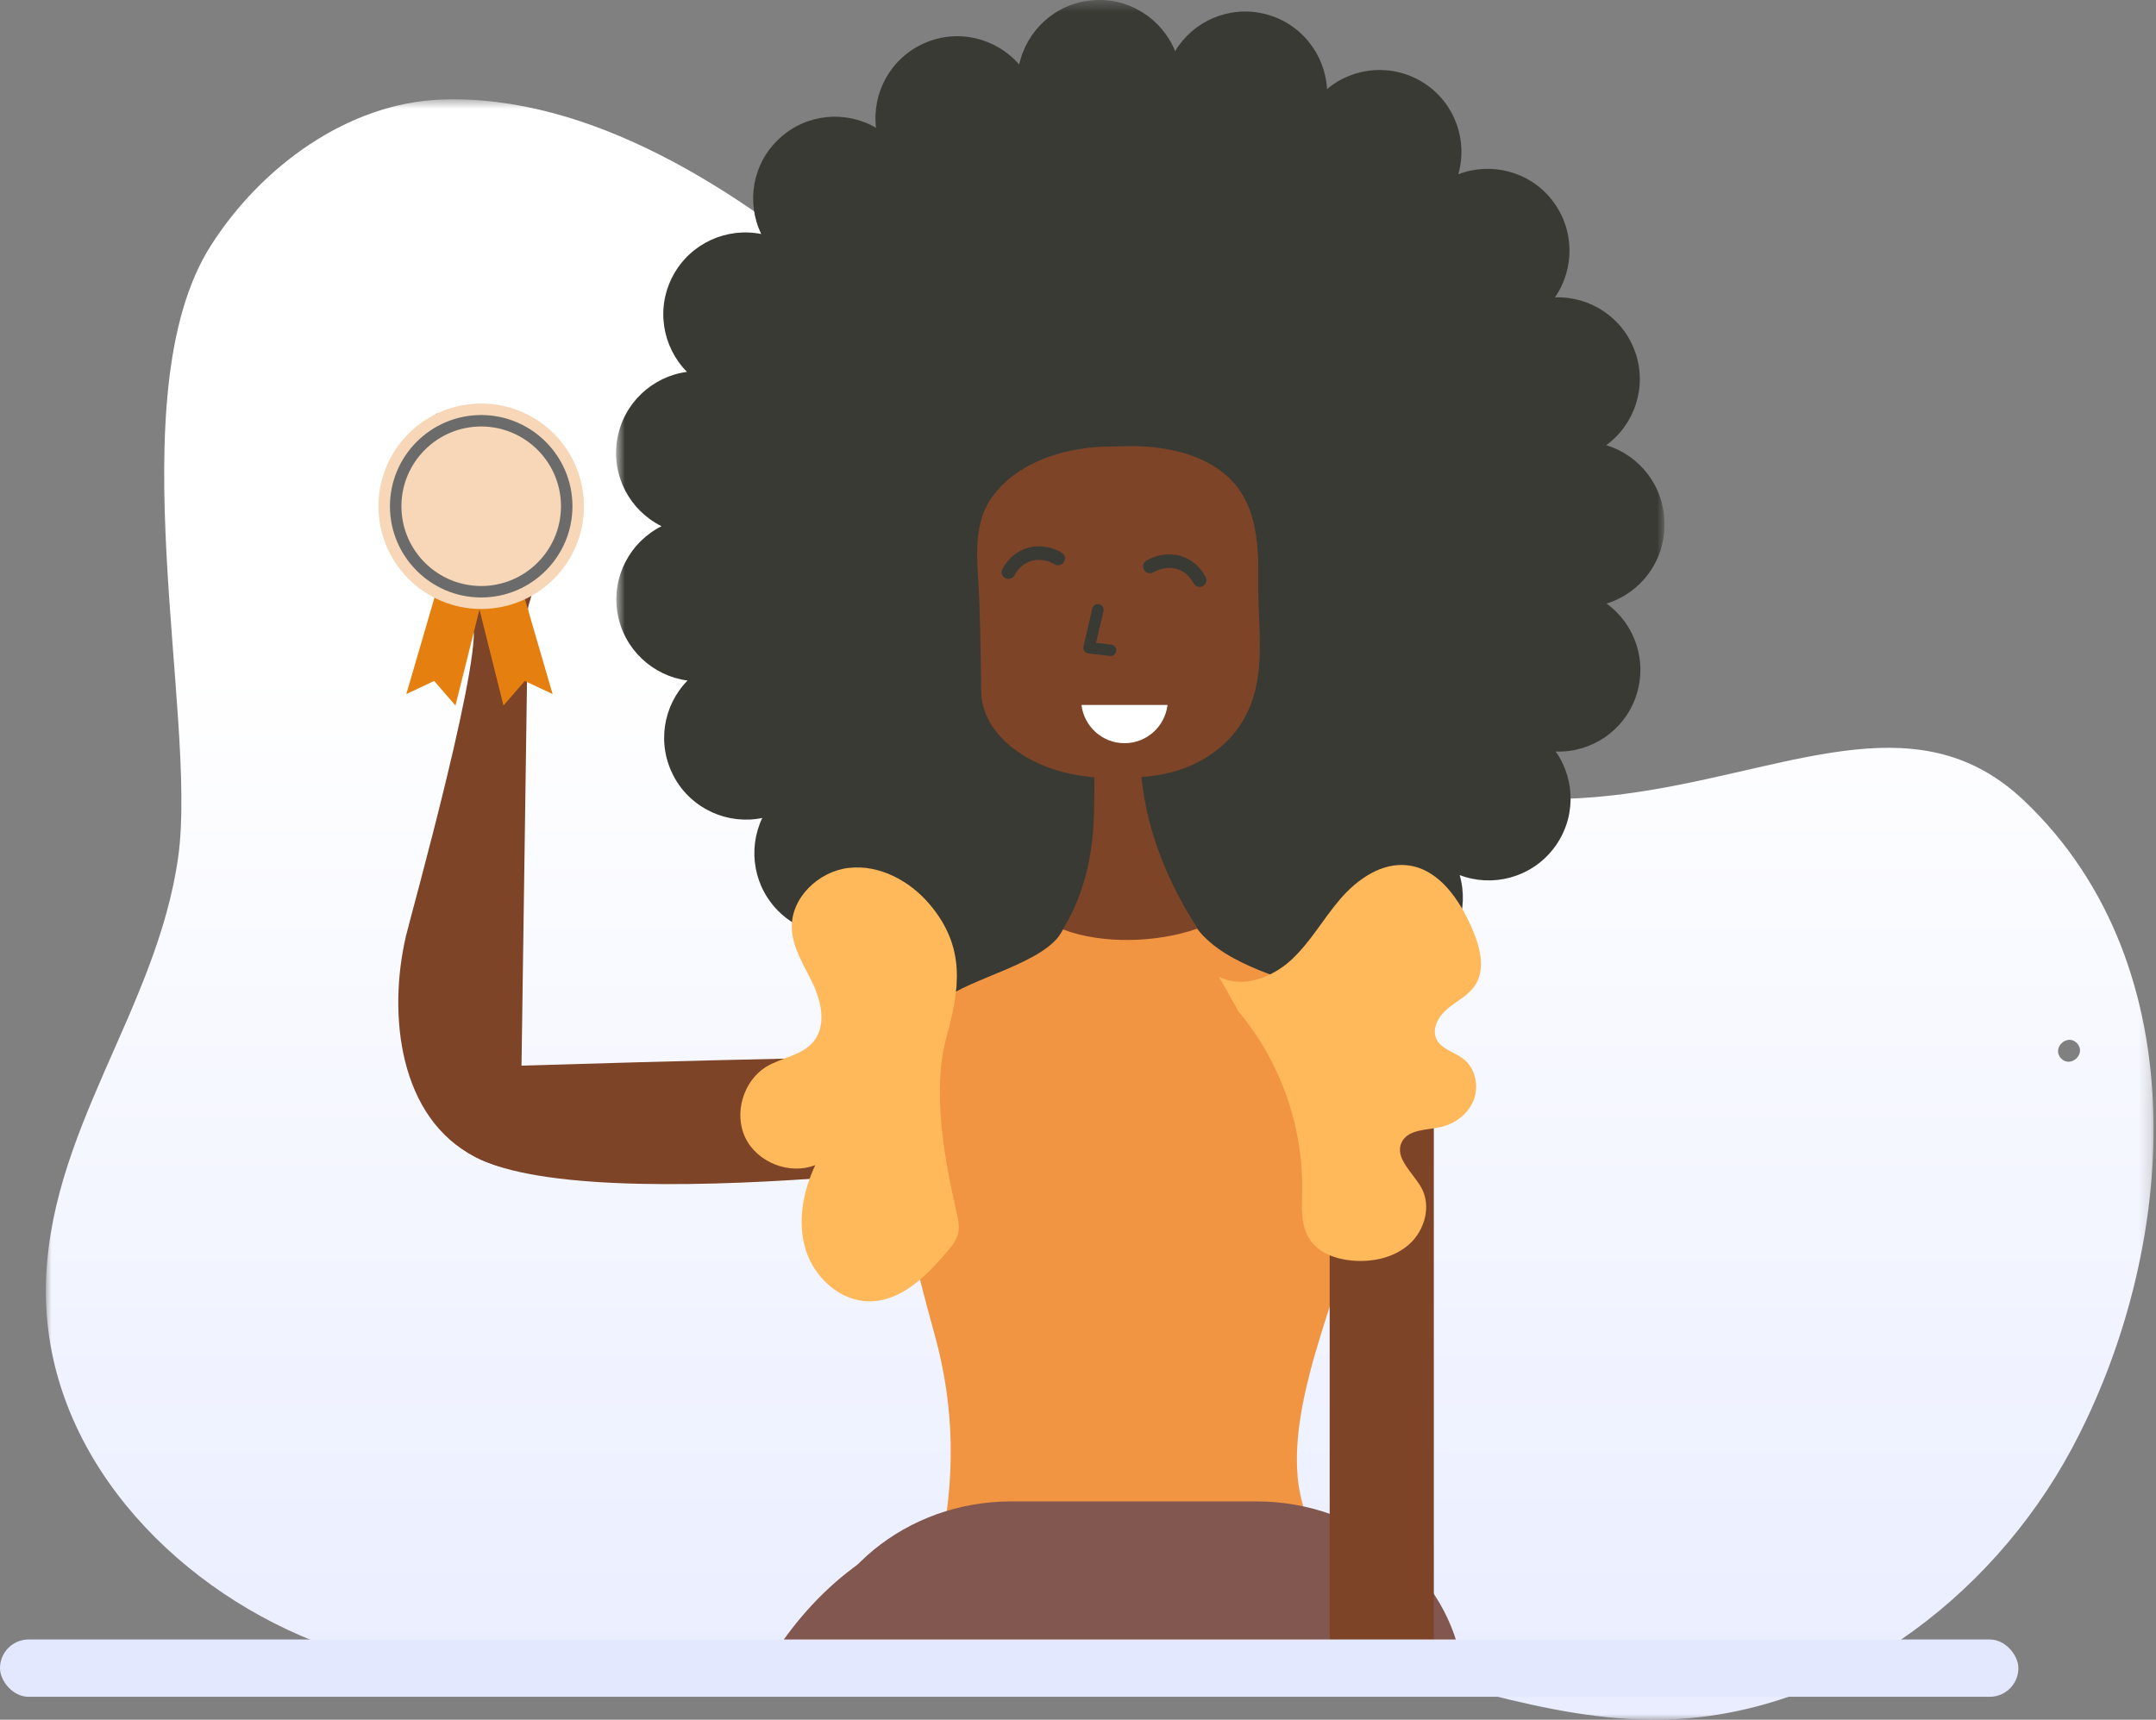 <?xml version="1.0" encoding="UTF-8"?>
<svg width="188px" height="150px" viewBox="0 0 188 150" version="1.1" xmlns="http://www.w3.org/2000/svg" xmlns:xlink="http://www.w3.org/1999/xlink">
    <rect x="0" y="0" width="188" height="150" fill="#808080" stroke="none"/>
    <!-- Generator: sketchtool 63.1 (101010) - https://sketch.com -->
    <title>108B1245-DEDB-4899-9892-3CB0D6D751F3</title>
    <desc>Created with sketchtool.</desc>
    <defs>
        <polygon id="path-1" points="0 0.666 183.788 0.666 183.788 142 0 142"></polygon>
        <linearGradient x1="54.889%" y1="35.064%" x2="54.889%" y2="114.816%" id="linearGradient-3">
            <stop stop-color="#FFFFFF" offset="0%"></stop>
            <stop stop-color="#E4E9FF" offset="100%"></stop>
        </linearGradient>
        <polygon id="path-4" points="0.719 0.448 92.134 0.448 92.134 92.097 0.719 92.097"></polygon>
        <polygon id="path-6" points="0.818 0.261 44.033 0.261 44.033 60 0.818 60"></polygon>
    </defs>
    <g id="Partner-with-us-|-Contact-Us" stroke="none" stroke-width="1" fill="none" fill-rule="evenodd">
        <g id="Partner-with-us-campus-ambassador" transform="translate(-850, -789)">
            <g id="Group" transform="translate(850, 788)">
                <g id="Group-3" transform="translate(4, 9)">
                    <mask id="mask-2" fill="white">
                        <use xlink:href="#path-1"></use>
                    </mask>
                    <g id="Clip-2"></g>
                    <path d="M175.715,84.305 C174.875,83.4 176.278,82.099 177.118,83.001 C177.958,83.904 176.554,85.207 175.715,84.305 M176.637,118.394 C185.781,101.362 187.905,76.46 172.484,61.825 C154.718,44.962 130.076,83.112 93.273,41.102 C86.629,33.517 60.291,-0.214 34.52,0.683 C26.346,0.969 18.75,6.54 14.367,13.45 C6.173,26.367 13.236,54.41 11.547,66.689 C9.698,80.126 0.005,90.831 0,104.644 C-0.005,118.681 10.854,130.167 23.361,135.143 C37.056,140.591 52.383,139.642 67.013,137.868 C81.347,136.131 96.65,133.611 111.013,136.177 C121.011,137.963 130.68,142.153 140.837,141.995 C155.823,141.764 169.544,131.602 176.637,118.394" id="Fill-1" fill="url(#linearGradient-3)" fill-rule="nonzero" mask="url(#mask-2)"></path>
                </g>
                <g id="Group-61" transform="translate(33, 0)">
                    <path d="M92.028,146.552 C87.706,136.042 77.615,128.661 65.841,128.661 C63.755,128.661 61.722,128.9 59.764,129.339 L59.764,128.661 C58.654,129.144 57.571,129.69 56.511,130.282 C48.904,133.004 42.776,138.961 39.654,146.552 L92.028,146.552 Z" id="Fill-1" fill="#1C231D"></path>
                    <path d="M62.797,146.552 C61.584,143.308 59.783,140.185 57.248,136.802 C55.416,134.357 54.398,132.641 51.154,133.327 C43.218,135.006 37.48,140.125 33.691,146.552 L62.797,146.552 Z" id="Fill-3" fill="#825750"></path>
                    <path d="M94.746,146.552 C91.406,141.383 86.736,137.397 80.593,135.959 C77.696,135.281 76.786,136.976 75.149,139.392 C73.47,141.868 72.155,144.204 71.142,146.552 L94.746,146.552 Z" id="Fill-5" fill="#825750"></path>
                    <g id="Group-9" transform="translate(20, 0.552)">
                        <mask id="mask-5" fill="white">
                            <use xlink:href="#path-4"></use>
                        </mask>
                        <g id="Clip-8"></g>
                        <path d="M92.135,46.268 C92.135,46.24 92.127,46.219 92.127,46.19 C92.135,46.156 92.135,46.121 92.135,46.085 C92.121,42.873 89.987,40.165 87.062,39.281 C89.531,37.478 90.647,34.209 89.594,31.171 L89.594,31.178 C88.543,28.142 85.638,26.268 82.587,26.388 C84.326,23.876 84.32,20.432 82.335,17.906 L82.341,17.906 C80.356,15.374 77.01,14.553 74.162,15.647 C75.004,12.715 73.882,9.453 71.188,7.706 C68.487,5.953 65.049,6.254 62.714,8.219 C62.551,5.167 60.426,2.445 57.304,1.667 C54.191,0.888 51.041,2.291 49.468,4.908 C48.325,2.081 45.443,0.201 42.243,0.474 C39.045,0.741 36.52,3.09 35.874,6.079 C33.874,3.764 30.529,2.915 27.59,4.22 C24.651,5.518 23.023,8.562 23.387,11.592 C20.75,10.057 17.312,10.344 14.963,12.525 C12.598,14.707 12.052,18.109 13.377,20.859 C10.382,20.263 7.224,21.645 5.696,24.472 C4.167,27.307 4.748,30.708 6.902,32.883 C3.872,33.29 1.333,35.626 0.814,38.804 C0.294,41.975 1.95,44.991 4.686,46.345 C1.956,47.713 0.316,50.737 0.842,53.907 C1.375,57.078 3.921,59.407 6.952,59.807 C4.811,61.989 4.244,65.391 5.78,68.21 L5.78,68.218 C7.316,71.038 10.479,72.406 13.469,71.795 C12.156,74.552 12.725,77.955 15.088,80.122 C17.453,82.296 20.89,82.571 23.52,81.027 C23.171,84.058 24.805,87.095 27.75,88.386 C30.697,89.677 34.044,88.821 36.029,86.492 C36.688,89.48 39.221,91.816 42.434,92.076 C42.623,92.089 42.819,92.097 43.008,92.097 C45.968,92.104 48.572,90.272 49.63,87.607 C51.217,90.224 54.373,91.613 57.487,90.827 C60.602,90.034 62.714,87.306 62.861,84.247 C65.21,86.204 68.648,86.492 71.335,84.731 C74.022,82.97 75.13,79.708 74.281,76.776 C77.129,77.863 80.475,77.021 82.447,74.489 C84.424,71.949 84.418,68.505 82.656,66.001 C85.716,66.113 88.614,64.226 89.657,61.188 L89.651,61.188 C90.697,58.144 89.567,54.882 87.091,53.093 C90.008,52.195 92.135,49.481 92.135,46.268" id="Fill-7" fill="#3A3A35" mask="url(#mask-5)"></path>
                    </g>
                    <path d="M11.351,52.014 L8.127,54.759 C8.126,54.836 8.121,54.91 8.12,54.987 C9.581,56.72 2.824,80.826 2.401,82.636 C0.785,89.548 1.822,98.534 8.437,101.91 C9.577,102.491 10.883,102.907 12.369,103.116 C12.158,103.087 12.463,94.829 12.475,93.947 L13.02,55.851 L13.025,55.381 L13.093,50.53 L11.351,52.014 Z" id="Fill-10" fill="#7D4428"></path>
                    <path d="M57.105,101.843 C57.105,101.843 11.866,108.241 6.524,100.321 L8.716,94.073 C8.716,94.073 10.133,94.028 12.475,93.947 C22.653,93.642 50.303,92.833 54.887,93.269 L57.105,101.843 Z" id="Fill-12" fill="#7D4428"></path>
                    <path d="M60.927,125.746 C61.428,124.31 61.587,122.749 61.411,121.226 L69.904,121.226 C68.996,127.325 71.364,129.766 73.85,130.318 L56.726,131.423 C59.704,129.933 60.714,127.726 60.927,125.746" id="Fill-14" fill="#FFB980"></path>
                    <path d="M68.111,58.049 L60.726,57.807 C60.714,57.924 60.702,58.039 60.69,58.155 C62.455,62.597 62.511,67.43 62.393,71.987 C62.299,75.654 61.532,79.237 59.42,82.47 C59.083,82.735 59.23,87.036 64.852,87.221 C70.762,87.414 72.934,84.32 73.111,84.364 C66.986,76.338 64.471,66.769 68.111,58.049" id="Fill-16" fill="#7D4428"></path>
                    <path d="M49.346,104.864 C50.926,110.642 55.92,112.188 58.56,115.691 C58.715,115.646 58.903,115.679 59.046,115.845 C59.51,116.343 59.908,116.906 60.239,117.503 C60.88,118.674 61.278,119.988 61.422,121.337 C64.062,121.547 67.443,121.358 69.906,121.226 C70.182,119.624 71.133,118.199 72.37,116.917 C74.237,114.962 76.745,113.338 78.501,111.868 C83.108,108.012 86.445,101.903 87.273,95.65 C87.583,93.308 87.119,91.662 86.158,90.413 C84.235,87.917 80.346,87.055 76.811,85.63 C74.712,84.768 72.734,83.718 71.376,82.006 C67.863,83.243 63.078,83.365 59.698,82.072 C58.295,85.033 51.578,86.248 49.136,88.292 C45.435,91.397 48.054,100.135 49.346,104.864" id="Fill-18" fill="#F19542"></path>
                    <path d="M72.91,58.827 C72.91,59.939 72.008,60.841 70.895,60.841 C69.783,60.841 68.881,59.939 68.881,58.827 C68.881,57.715 69.783,56.813 70.895,56.813 C72.008,56.813 72.91,57.715 72.91,58.827" id="Fill-20" fill="#C78361"></path>
                    <path d="M52.334,52.164 C52.375,52.808 52.395,53.451 52.416,54.094 C52.508,56.505 52.518,58.915 52.559,61.326 C52.559,61.489 52.569,61.653 52.589,61.816 C52.752,63.277 53.519,64.625 54.714,65.738 C54.989,66.004 55.306,66.249 55.633,66.484 C57.717,67.985 60.688,68.894 63.947,68.833 L65.888,68.792 C68.829,68.741 71.689,67.842 73.803,65.82 C74.028,65.616 74.232,65.401 74.437,65.166 C74.641,64.921 74.835,64.686 75.009,64.431 C75.335,63.971 75.601,63.501 75.815,63.021 C75.979,62.694 76.112,62.357 76.224,62.01 C76.306,61.765 76.377,61.52 76.438,61.275 C76.796,59.865 76.878,58.394 76.847,56.893 C76.857,56.842 76.857,56.801 76.847,56.75 L76.847,56.311 C76.816,55.177 76.745,54.033 76.725,52.899 C76.714,52.43 76.704,51.97 76.714,51.51 C76.755,48.559 76.592,45.147 74.345,42.849 C74.12,42.624 73.885,42.41 73.63,42.216 C71.373,40.428 68.165,39.867 65.377,39.917 L63.437,39.958 C63.211,39.958 62.977,39.969 62.742,39.989 C62.507,39.999 62.272,40.02 62.037,40.05 C61.802,40.071 61.557,40.101 61.322,40.142 C60.842,40.214 60.362,40.306 59.892,40.418 C57.288,41.051 54.806,42.379 53.355,44.585 C52.691,45.576 52.395,46.72 52.272,47.905 C52.129,49.325 52.252,50.806 52.334,52.164" id="Fill-22" fill="#7D4428"></path>
                    <path d="M68.809,62.488 C68.578,64.365 66.996,65.824 65.056,65.824 C63.116,65.824 61.533,64.365 61.302,62.488 L68.809,62.488 Z" id="Fill-24" fill="#FFFFFF"></path>
                    <g id="Group-28" transform="translate(44, 86.552)">
                        <mask id="mask-7" fill="white">
                            <use xlink:href="#path-6"></use>
                        </mask>
                        <g id="Clip-27"></g>
                        <path d="M4.844,50.316 C4.039,53.938 2.421,56.987 0.818,60 L44.033,60 C41.605,55.09 37.543,50.262 36.385,44.802 C34.603,36.399 41.366,24.418 41.283,18.986 L13.294,0.261 C-3.17,1.727 1.053,18.339 4.518,30.93 C6.234,37.168 6.37,43.45 4.844,50.316" id="Fill-26" fill="#F19542" mask="url(#mask-7)"></path>
                    </g>
                    <path d="M48.029,79.837 C46.302,77.814 43.677,76.406 41.032,76.698 C38.388,76.989 35.949,79.308 36.045,81.966 C36.109,83.728 37.168,85.27 37.913,86.868 C38.658,88.466 39.049,90.516 37.922,91.871 C36.941,93.052 35.213,93.227 33.888,94.004 C31.825,95.216 30.953,98.106 32.002,100.257 C33.05,102.409 35.863,103.502 38.089,102.624 C37.012,104.927 36.504,107.608 37.266,110.034 C38.028,112.462 40.276,114.507 42.82,114.505 C45.581,114.502 47.787,112.296 49.575,110.192 C49.983,109.713 50.398,109.206 50.545,108.594 C50.696,107.96 50.538,107.297 50.393,106.662 C49.342,102.062 48.255,96.097 49.531,91.463 C50.698,87.224 51.23,83.588 48.029,79.837" id="Fill-29" fill="#FFB85A"></path>
                    <path d="M62.054,146.552 L69.102,146.552 L73.256,143.307 C74.809,142.094 75.088,139.829 73.876,138.275 L73.179,137.382 C71.967,135.828 69.703,135.549 68.15,136.763 L62.441,141.222 C60.887,142.436 60.609,144.7 61.821,146.254 L62.054,146.552 Z" id="Fill-31" fill="#7D4428"></path>
                    <path d="M61.383,146.552 L62.316,145.823 C62.629,145.579 62.684,145.124 62.441,144.813 C62.197,144.5 61.742,144.445 61.429,144.688 L59.044,146.552 L61.383,146.552 Z" id="Fill-33" fill="#7D4428"></path>
                    <path d="M57.874,146.552 L64.175,141.63 C64.487,141.386 64.543,140.932 64.299,140.619 C64.056,140.308 63.601,140.251 63.289,140.495 L55.535,146.552 L57.874,146.552 Z" id="Fill-35" fill="#7D4428"></path>
                    <path d="M65.827,141.071 C67.08,138.219 62.638,139.816 61.346,140.33 C59.611,141.019 57.724,142.59 56,141.475 C58.762,139.938 61.771,138.703 64.594,137.351 C66.54,136.421 70.117,134.81 71.785,136.639" id="Fill-37" fill="#7D4428"></path>
                    <path d="M94.54,146.552 C93.351,138.346 85.734,131.958 76.569,131.958 L55.168,131.958 C46.003,131.958 38.387,138.346 37.197,146.552 L94.54,146.552 Z" id="Fill-39" fill="#825750"></path>
                    <path d="M92.028,146.343 L92.028,92.553 C92.028,90.055 89.984,88.011 87.487,88.011 C84.987,88.011 82.945,90.055 82.945,92.553 L82.945,146.343 L92.028,146.343 Z" id="Fill-41" fill="#7D4428"></path>
                    <path d="M73.282,86.184 C75.311,87.245 77.875,86.299 79.564,84.754 C81.254,83.209 82.374,81.15 83.867,79.415 C85.36,77.68 87.493,76.197 89.765,76.477 C92.464,76.811 94.241,79.431 95.333,81.921 C96.045,83.543 96.594,85.53 95.595,86.991 C95.018,87.835 94.046,88.3 93.258,88.951 C92.469,89.601 91.823,90.683 92.248,91.612 C92.66,92.512 93.808,92.748 94.594,93.351 C95.635,94.151 95.981,95.681 95.519,96.91 C95.057,98.139 93.886,99.033 92.603,99.31 C91.367,99.578 89.766,99.5 89.223,100.642 C88.565,102.028 90.247,103.299 90.969,104.652 C91.809,106.227 91.229,108.31 89.905,109.508 C88.581,110.705 86.683,111.111 84.905,110.953 C83.475,110.826 81.973,110.288 81.189,109.083 C80.393,107.862 80.521,106.287 80.544,104.829 C80.631,99.193 78.624,93.548 74.998,89.232" id="Fill-43" fill="#FFB85A"></path>
                    <polygon id="Fill-45" fill="#7D4428" points="12.589 55.455 8.454 56.542 3.881 44.74 5 37.1 8.021 36.482 8.941 44.171 11.95 49.869 12.447 46.378 11.155 41.52 12.662 40.784 14.893 47.87"></polygon>
                    <path d="M71.606,52.195 C71.395,52.195 71.19,52.082 71.083,51.883 C70.736,51.239 70.223,50.804 69.598,50.625 C68.951,50.439 68.228,50.547 67.562,50.925 C67.277,51.086 66.914,50.987 66.752,50.702 C66.59,50.416 66.69,50.054 66.975,49.892 C67.924,49.354 68.972,49.208 69.926,49.483 C70.852,49.749 71.634,50.402 72.128,51.319 C72.284,51.608 72.176,51.968 71.887,52.124 C71.798,52.172 71.701,52.195 71.606,52.195" id="Fill-47" fill="#3A3A35"></path>
                    <path d="M54.936,51.496 C54.841,51.496 54.745,51.473 54.655,51.425 C54.366,51.269 54.258,50.909 54.414,50.62 C54.908,49.703 55.69,49.05 56.616,48.784 C57.571,48.509 58.618,48.655 59.567,49.193 C59.852,49.355 59.952,49.717 59.79,50.003 C59.628,50.288 59.267,50.389 58.98,50.226 C58.312,49.847 57.588,49.74 56.944,49.926 C56.319,50.105 55.806,50.54 55.459,51.184 C55.352,51.383 55.147,51.496 54.936,51.496" id="Fill-49" fill="#3A3A35"></path>
                    <path d="M63.841,58.22 C63.821,58.22 63.802,58.219 63.782,58.216 L61.905,57.995 C61.764,57.979 61.636,57.904 61.554,57.786 C61.472,57.67 61.445,57.525 61.477,57.386 L62.25,54.074 C62.312,53.805 62.576,53.64 62.85,53.701 C63.119,53.763 63.286,54.033 63.223,54.302 L62.578,57.068 L63.899,57.224 C64.173,57.256 64.369,57.504 64.337,57.779 C64.307,58.033 64.091,58.22 63.841,58.22" id="Fill-51" fill="#3A3A35"></path>
                    <polygon id="Fill-53" fill="#E58010" points="2.431 61.539 5.431 51.254 9.573 51.112 6.716 62.539 4.859 60.396"></polygon>
                    <polygon id="Fill-55" fill="#E58010" points="15.188 61.539 12.188 51.254 8.046 51.112 10.903 62.539 12.76 60.396"></polygon>
                    <path d="M17.92,45.157 C17.92,50.106 13.908,54.117 8.96,54.117 C4.011,54.117 0,50.106 0,45.157 C0,40.209 4.011,36.197 8.96,36.197 C13.908,36.197 17.92,40.209 17.92,45.157" id="Fill-57" fill="#F7D7B7"></path>
                    <path d="M8.96,38.2 C5.124,38.2 2.003,41.321 2.003,45.157 C2.003,48.993 5.124,52.114 8.96,52.114 C12.796,52.114 15.917,48.993 15.917,45.157 C15.917,41.321 12.796,38.2 8.96,38.2 M8.96,53.114 C4.572,53.114 1.003,49.544 1.003,45.157 C1.003,40.769 4.572,37.2 8.96,37.2 C13.347,37.2 16.917,40.769 16.917,45.157 C16.917,49.544 13.347,53.114 8.96,53.114" id="Fill-59" fill="#6B6B6B"></path>
                </g>
                <rect id="Rectangle" fill="#E4E8FE" x="0" y="144" width="176" height="5" rx="2.5"></rect>
            </g>
        </g>
    </g>
</svg>
